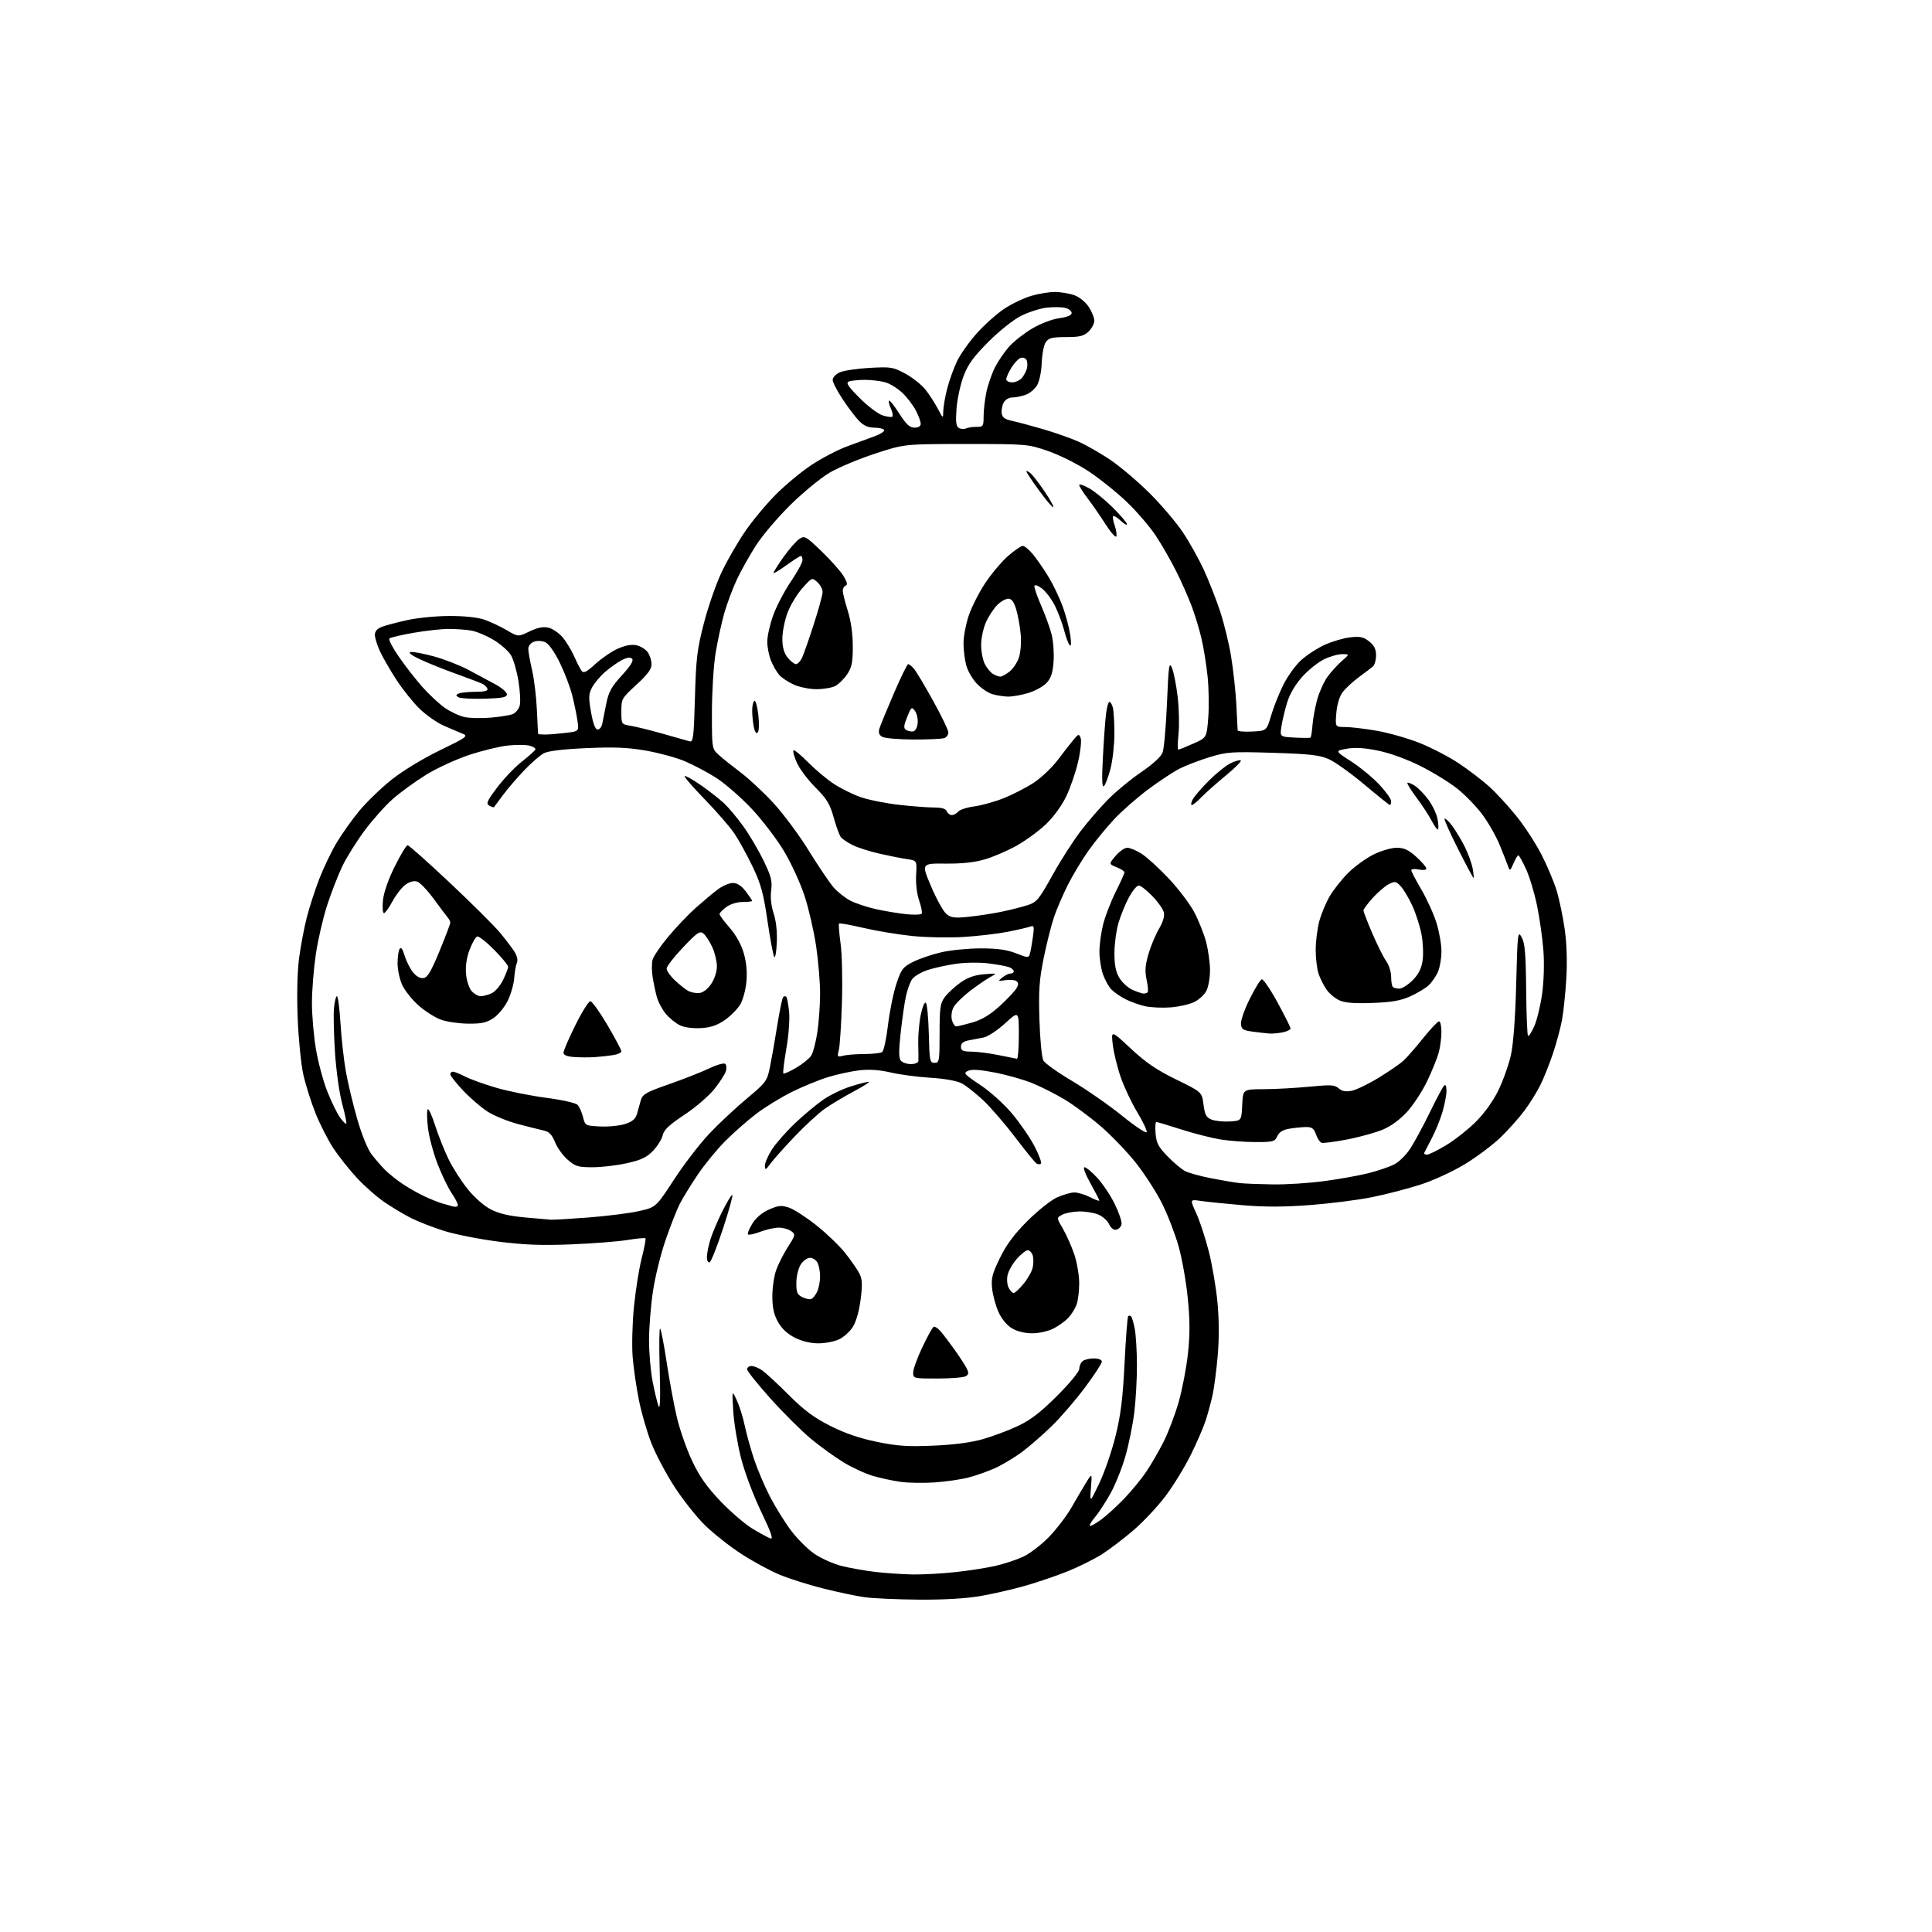 <?xml version="1.0" encoding="UTF-8" standalone="no"?>
<svg 
  version="1.1" 
  xmlns="http://www.w3.org/2000/svg" 
  xmlns:xlink="http://www.w3.org/1999/xlink" 
  xmlns:svg="http://www.w3.org/2000/svg"
  xmlns:rdf="http://www.w3.org/1999/02/22-rdf-syntax-ns#"
  xmlns:cc="http://creativecommons.org/ns#"
  xmlns:dc="http://purl.org/dc/elements/1.1/"
  viewBox="0 0 768 768"
  width="768"
  height="768"
>
<style>svg {background-color: white; }</style>"
<path stroke="none" fill="black" fill-rule="evenodd" d="M365.12,635.88C356.53,635.81 346.80,635.37 343.50,634.89C340.20,634.41 332.90,632.87 327.27,631.46C321.65,630.06 313.87,627.60 310.00,626.00C306.12,624.40 299.20,620.65 294.62,617.66C290.04,614.68 283.56,609.56 280.23,606.30C276.89,603.04 271.42,596.12 268.06,590.94C264.70,585.75 260.56,577.90 258.86,573.50C257.15,569.10 254.95,561.45 253.96,556.50C252.97,551.55 251.86,543.88 251.49,539.45C251.13,535.03 251.35,526.07 252.00,519.54C252.64,513.02 254.03,504.30 255.08,500.17C256.14,496.05 256.81,492.48 256.58,492.24C256.34,492.01 253.08,492.32 249.33,492.93C245.57,493.54 235.53,494.32 227.00,494.66C215.21,495.13 208.27,494.86 198.03,493.55C190.62,492.60 180.94,490.69 176.53,489.30C172.11,487.91 166.25,485.63 163.50,484.24C160.75,482.86 156.00,480.03 152.95,477.96C149.89,475.89 144.93,471.53 141.91,468.27C138.89,465.01 134.70,459.74 132.59,456.57C130.49,453.40 127.28,447.14 125.47,442.65C123.66,438.16 121.45,431.11 120.54,426.99C119.64,422.87 118.64,412.75 118.32,404.50C117.96,395.27 118.19,386.15 118.90,380.78C119.54,375.98 120.91,368.77 121.94,364.75C122.96,360.73 125.19,353.85 126.88,349.47C128.58,345.09 131.65,338.64 133.72,335.15C135.79,331.66 139.87,325.91 142.78,322.38C145.69,318.86 151.50,313.24 155.69,309.91C160.12,306.39 168.15,301.51 174.86,298.26C185.46,293.13 186.21,292.58 183.96,291.68C182.61,291.14 179.25,289.71 176.50,288.51C173.75,287.31 169.37,284.25 166.76,281.71C164.15,279.17 159.97,273.92 157.46,270.05C154.95,266.17 152.03,261.08 150.97,258.75C149.91,256.41 149.03,253.54 149.02,252.37C149.01,250.96 149.93,249.89 151.75,249.19C153.26,248.60 157.88,247.39 162.00,246.48C166.12,245.57 173.78,244.84 179.00,244.86C184.89,244.87 190.11,245.45 192.74,246.39C195.07,247.22 199.01,249.09 201.49,250.54C205.99,253.18 205.99,253.18 210.48,251.01C213.62,249.49 215.87,249.03 217.96,249.49C219.60,249.85 222.15,251.58 223.63,253.32C225.11,255.07 227.20,258.52 228.29,261.00C229.37,263.48 230.71,266.07 231.26,266.76C232.02,267.72 233.31,267.05 236.70,263.92C239.15,261.67 243.16,258.93 245.62,257.84C248.60,256.53 251.09,256.08 253.05,256.51C254.67,256.87 256.67,258.12 257.50,259.30C258.32,260.48 259.00,262.62 259.00,264.06C259.00,265.99 257.41,268.14 253.00,272.18C247.16,277.53 247.00,277.82 247.00,282.79C247.00,287.91 247.00,287.91 250.75,288.52C252.81,288.86 258.55,290.28 263.50,291.68C268.45,293.08 273.23,294.43 274.12,294.69C275.57,295.11 275.80,293.18 276.25,277.33C276.69,261.58 277.12,258.10 279.87,247.50C281.58,240.91 284.78,231.76 286.98,227.19C289.17,222.61 293.34,215.41 296.24,211.18C299.13,206.96 304.65,200.34 308.50,196.48C312.35,192.62 318.80,187.30 322.83,184.66C326.87,182.01 333.17,178.75 336.83,177.40C340.50,176.06 345.42,174.25 347.76,173.39C350.10,172.53 351.76,171.42 351.45,170.91C351.14,170.41 349.35,170.00 347.48,170.00C345.08,170.00 343.30,169.19 341.43,167.25C339.98,165.74 337.03,161.84 334.89,158.59C332.75,155.35 331.00,151.93 331.00,151.01C331.00,150.08 332.24,148.74 333.75,148.04C335.26,147.33 340.61,146.52 345.63,146.24C354.23,145.77 355.05,145.90 359.95,148.57C362.81,150.12 366.40,153.00 367.94,154.95C369.47,156.90 371.67,160.30 372.82,162.50C374.91,166.50 374.91,166.50 374.96,163.46C374.98,161.79 375.69,157.74 376.53,154.46C377.37,151.18 379.16,146.22 380.51,143.44C381.86,140.66 385.44,135.65 388.47,132.30C391.50,128.95 396.35,124.64 399.24,122.72C402.13,120.80 406.94,118.50 409.93,117.61C412.92,116.73 417.19,116.03 419.43,116.06C421.67,116.09 425.06,116.65 426.97,117.31C428.95,117.99 431.41,119.96 432.72,121.90C433.97,123.77 435.00,126.28 435.00,127.47C435.00,128.67 433.96,130.63 432.69,131.83C430.79,133.61 429.17,134.00 423.74,134.00C418.26,134.00 416.87,134.34 415.72,135.99C414.96,137.08 414.23,140.77 414.11,144.18C413.98,147.76 413.19,151.57 412.24,153.17C411.34,154.69 409.27,156.41 407.65,156.97C406.03,157.54 403.66,158.00 402.39,158.00C401.07,158.00 399.59,158.89 398.97,160.05C398.37,161.18 398.02,163.09 398.19,164.30C398.42,165.97 399.47,166.71 402.50,167.35C404.70,167.82 410.28,169.32 414.90,170.68C419.52,172.04 425.73,174.23 428.69,175.54C431.65,176.85 437.30,180.08 441.24,182.71C445.17,185.35 452.24,191.33 456.95,196.01C461.65,200.68 467.66,207.76 470.29,211.73C472.93,215.69 476.68,222.44 478.64,226.72C480.59,231.00 483.46,238.32 485.01,243.00C486.56,247.68 488.54,255.78 489.39,261.00C490.25,266.23 491.18,274.77 491.46,280.00C491.73,285.23 491.97,289.86 491.98,290.30C491.99,290.74 494.59,290.96 497.75,290.80C503.50,290.50 503.50,290.50 505.27,284.50C506.24,281.20 508.42,275.70 510.11,272.28C511.80,268.86 515.00,264.43 517.22,262.42C519.44,260.41 523.64,257.68 526.55,256.35C529.46,255.01 534.02,253.67 536.67,253.36C540.66,252.89 541.98,253.18 544.25,254.97C546.28,256.58 547.00,258.03 547.00,260.53C547.00,262.40 546.44,264.38 545.75,264.95C545.06,265.51 542.52,267.44 540.09,269.24C537.67,271.03 534.78,273.72 533.68,275.21C532.45,276.86 531.49,280.08 531.21,283.46C530.75,289.00 530.75,289.00 534.75,289.00C536.94,289.00 542.64,289.68 547.42,290.51C552.19,291.35 559.90,293.56 564.54,295.43C569.19,297.31 576.10,300.91 579.91,303.44C583.71,305.97 589.10,310.09 591.89,312.59C594.67,315.09 599.56,320.38 602.75,324.35C605.94,328.31 610.40,335.14 612.67,339.53C614.94,343.91 617.69,350.43 618.78,354.00C619.86,357.57 621.32,364.54 622.01,369.48C622.81,375.15 623.03,382.39 622.63,389.10C622.27,394.95 621.51,402.31 620.92,405.45C620.34,408.59 618.72,414.62 617.31,418.83C615.90,423.05 613.62,428.73 612.25,431.46C610.88,434.19 608.07,438.69 606.02,441.46C603.96,444.23 599.74,448.98 596.64,452.00C593.54,455.02 587.10,459.86 582.35,462.75C577.39,465.76 569.77,469.26 564.48,470.96C559.41,472.58 550.81,474.81 545.38,475.90C539.95,477.00 528.93,478.40 520.90,479.02C510.41,479.82 502.82,479.84 493.90,479.08C487.08,478.49 479.59,477.73 477.24,477.38C472.99,476.74 472.99,476.74 475.53,482.29C476.93,485.35 479.18,492.19 480.53,497.51C481.88,502.83 483.43,511.97 483.98,517.84C484.62,524.65 484.64,532.29 484.05,539.00C483.54,544.77 482.63,551.75 482.03,554.50C481.43,557.25 480.21,561.75 479.33,564.50C478.45,567.25 475.76,573.47 473.36,578.32C470.96,583.18 466.46,590.53 463.35,594.66C460.24,598.79 454.55,604.88 450.69,608.20C446.84,611.51 441.19,615.82 438.14,617.77C435.09,619.72 428.95,622.79 424.50,624.58C420.05,626.38 412.38,628.99 407.45,630.40C402.53,631.80 394.50,633.64 389.62,634.47C383.94,635.45 375.11,635.96 365.12,635.88zM362.79,625.87C366.80,625.94 374.45,625.52 379.79,624.94C385.13,624.36 392.29,623.24 395.71,622.46C399.13,621.68 404.08,620.05 406.71,618.83C409.34,617.60 413.98,614.06 417.00,610.95C420.02,607.83 424.07,602.52 426.00,599.14C427.93,595.76 430.54,591.31 431.81,589.25C434.13,585.50 434.13,585.50 433.67,591.50C433.22,597.50 433.22,597.50 436.99,589.61C439.06,585.28 441.97,576.83 443.45,570.84C445.54,562.39 446.34,555.89 447.03,541.84C447.53,531.89 448.17,523.50 448.46,523.20C448.76,522.91 449.28,522.95 449.63,523.29C449.97,523.64 450.63,525.85 451.08,528.21C451.54,530.57 451.93,537.00 451.95,542.50C451.98,548.00 451.50,556.55 450.89,561.50C450.28,566.45 448.68,574.33 447.33,579.00C445.98,583.67 443.32,590.29 441.42,593.69C439.52,597.10 436.79,601.28 435.36,602.99C433.92,604.69 432.96,606.29 433.22,606.55C433.47,606.80 435.44,605.74 437.59,604.17C439.74,602.61 443.90,598.83 446.83,595.78C449.76,592.73 453.74,587.89 455.66,585.03C457.59,582.17 460.68,576.83 462.53,573.17C464.38,569.50 467.07,562.45 468.49,557.50C469.92,552.55 471.59,543.88 472.21,538.24C473.05,530.56 473.04,524.98 472.17,516.13C471.54,509.61 469.88,500.28 468.50,495.39C467.11,490.50 464.17,482.87 461.95,478.43C459.74,473.99 455.05,466.71 451.53,462.26C448.01,457.81 441.61,451.16 437.31,447.49C433.02,443.82 426.57,439.06 422.98,436.93C419.40,434.80 413.71,431.93 410.34,430.56C406.97,429.19 400.34,427.31 395.61,426.38C389.64,425.21 386.35,424.99 384.84,425.66C382.84,426.55 383.22,426.99 389.65,431.27C393.58,433.88 399.11,438.86 402.32,442.69C405.46,446.41 409.47,452.26 411.24,455.67C413.01,459.08 414.16,462.17 413.80,462.54C413.43,462.90 412.65,462.90 412.05,462.53C411.46,462.16 407.66,457.51 403.62,452.18C399.58,446.86 393.82,440.19 390.83,437.37C387.83,434.56 383.96,431.51 382.23,430.62C380.32,429.63 375.38,428.76 369.78,428.42C364.68,428.10 357.59,427.16 354.02,426.32C349.69,425.30 345.61,425.01 341.69,425.46C338.46,425.82 332.83,427.04 329.16,428.17C325.50,429.30 318.97,431.97 314.66,434.12C310.35,436.27 304.05,440.14 300.66,442.72C297.27,445.30 291.77,450.14 288.43,453.46C285.09,456.78 280.10,462.88 277.32,467.00C274.55,471.12 271.36,476.32 270.23,478.54C269.10,480.75 266.58,487.15 264.64,492.75C262.69,498.35 260.40,507.61 259.55,513.34C258.70,519.07 258.00,527.82 258.00,532.79C258.00,537.76 258.64,545.13 259.42,549.16C260.20,553.20 261.27,557.62 261.79,559.00C262.41,560.65 262.57,555.75 262.24,544.50C261.97,535.15 262.05,527.78 262.41,528.12C262.78,528.47 263.96,534.54 265.02,541.62C266.09,548.71 267.92,558.55 269.09,563.50C270.26,568.45 273.00,576.25 275.18,580.83C278.12,587.02 281.03,591.14 286.48,596.83C290.51,601.05 296.22,605.94 299.16,607.70C302.10,609.46 305.28,611.20 306.24,611.55C307.53,612.04 306.57,609.26 302.54,600.85C299.44,594.39 295.99,585.19 294.55,579.50C293.15,574.00 291.77,565.67 291.48,561.00C290.96,552.50 290.96,552.50 292.88,556.61C293.94,558.87 295.35,563.37 296.02,566.61C296.70,569.85 298.37,575.88 299.73,580.00C301.10,584.12 303.97,590.88 306.11,595.00C308.25,599.12 312.00,605.16 314.45,608.41C316.89,611.66 321.05,615.81 323.70,617.64C326.34,619.46 331.22,621.64 334.55,622.49C337.88,623.33 343.96,624.40 348.05,624.88C352.15,625.35 358.78,625.80 362.79,625.87zM371.50,589.29C367.10,589.58 361.02,589.48 358.00,589.06C354.98,588.64 350.02,587.58 347.00,586.69C343.98,585.81 338.70,583.38 335.29,581.29C331.87,579.21 326.08,575.02 322.43,572.00C318.77,568.98 311.55,561.80 306.39,556.06C301.23,550.32 297.00,545.04 297.00,544.31C297.00,543.59 297.79,543.00 298.75,543.01C299.71,543.01 301.63,543.80 303.00,544.76C304.38,545.72 309.12,550.10 313.53,554.51C319.63,560.61 323.58,563.54 330.03,566.80C335.79,569.72 341.69,571.74 348.50,573.14C356.69,574.83 360.77,575.11 371.00,574.67C379.25,574.32 385.99,573.43 390.82,572.05C394.84,570.90 401.14,568.52 404.82,566.77C409.74,564.43 413.81,561.28 420.25,554.84C425.06,550.04 429.00,545.27 429.00,544.25C429.00,543.23 429.54,541.86 430.20,541.20C430.86,540.54 432.88,540.00 434.70,540.00C436.71,540.00 438.00,540.50 438.00,541.27C438.00,541.97 435.00,546.59 431.32,551.52C427.65,556.46 421.69,563.38 418.07,566.90C414.46,570.42 409.10,575.08 406.17,577.25C403.23,579.41 398.51,582.25 395.67,583.55C392.82,584.84 388.02,586.55 385.00,587.33C381.98,588.11 375.90,588.99 371.50,589.29zM372.75,547.98C363.13,548.00 363.00,547.97 363.00,545.60C363.00,544.29 364.63,539.78 366.62,535.59C368.61,531.40 370.62,527.74 371.09,527.45C371.56,527.16 372.82,527.95 373.90,529.21C374.98,530.47 377.47,533.75 379.44,536.50C381.40,539.25 383.55,542.54 384.20,543.82C385.16,545.70 385.11,546.32 383.94,547.06C383.15,547.56 378.11,547.98 372.75,547.98zM325.31,534.00C322.23,534.00 318.78,533.17 315.97,531.75C313.03,530.27 310.74,528.14 309.27,525.50C307.64,522.59 307.03,519.84 307.02,515.38C307.01,512.01 307.69,507.30 308.53,504.92C309.37,502.54 311.48,498.37 313.21,495.67C316.25,490.94 316.30,490.69 314.49,489.37C313.46,488.62 311.26,488.00 309.59,488.00C307.93,488.00 304.63,488.74 302.26,489.64C299.89,490.55 297.69,491.02 297.36,490.70C297.04,490.37 297.80,488.45 299.05,486.43C300.49,484.09 302.92,482.04 305.70,480.81C309.41,479.17 310.62,479.05 313.59,480.03C315.53,480.67 320.44,483.84 324.52,487.08C328.59,490.32 333.77,495.30 336.02,498.15C338.28,501.00 340.78,504.61 341.59,506.17C342.76,508.44 342.87,510.49 342.13,516.47C341.57,520.93 340.35,525.32 339.08,527.36C337.92,529.25 335.45,531.51 333.58,532.39C331.72,533.28 328.00,534.00 325.31,534.00zM410.29,530.00C407.25,529.99 404.29,529.25 402.18,527.97C400.16,526.74 398.09,524.19 396.88,521.47C395.80,519.01 394.67,514.86 394.39,512.25C393.95,508.22 394.41,506.38 397.46,500.11C400.05,494.79 403.12,490.66 408.41,485.36C412.46,481.32 417.73,477.11 420.13,476.02C422.54,474.94 425.64,474.03 427.04,474.02C428.43,474.01 431.25,474.85 433.29,475.89C435.33,476.93 437.00,477.54 437.00,477.24C437.00,476.94 435.40,473.84 433.45,470.35C431.41,466.70 430.41,464.00 431.10,464.00C431.77,464.00 434.06,465.89 436.19,468.21C438.33,470.53 441.46,475.21 443.13,478.62C444.81,482.03 446.02,485.64 445.83,486.65C445.64,487.65 444.70,488.63 443.75,488.81C442.68,489.02 441.59,488.19 440.88,486.64C440.25,485.26 438.34,483.54 436.62,482.82C434.90,482.09 431.48,481.53 429.00,481.57C426.52,481.61 423.48,482.20 422.23,482.87C419.97,484.09 419.97,484.09 422.48,488.37C423.86,490.73 425.89,495.28 427.00,498.49C428.10,501.69 429.00,506.91 429.00,510.09C429.00,513.27 428.52,517.14 427.93,518.68C427.35,520.23 425.88,522.56 424.68,523.85C423.48,525.14 420.83,527.05 418.79,528.10C416.66,529.19 413.04,530.00 410.29,530.00zM322.51,516.36C323.18,516.10 324.24,514.77 324.86,513.40C325.49,512.03 326.00,509.32 326.00,507.39C326.00,505.45 325.53,503.00 324.96,501.93C324.40,500.87 323.06,500.00 321.99,500.00C320.92,500.00 319.27,501.18 318.33,502.62C317.37,504.09 316.59,507.27 316.56,509.82C316.51,513.68 316.88,514.60 318.89,515.62C320.21,516.28 321.84,516.62 322.51,516.36zM402.96,514.00C403.45,514.00 405.22,512.34 406.89,510.32C408.56,508.30 410.20,505.38 410.53,503.84C410.87,502.30 410.86,500.13 410.51,499.02C410.15,497.91 409.27,497.00 408.54,497.00C407.81,497.00 405.85,498.54 404.20,500.43C402.55,502.31 400.89,505.21 400.53,506.87C400.16,508.53 400.36,510.81 400.97,511.94C401.57,513.07 402.47,514.00 402.96,514.00zM282.06,501.81C281.48,502.01 281.00,501.08 281.00,499.74C281.00,498.41 281.60,495.33 282.33,492.91C283.06,490.48 285.17,485.46 287.02,481.75C288.87,478.04 290.70,475.00 291.09,475.00C291.48,475.00 289.85,480.95 287.46,488.23C285.08,495.51 282.65,501.62 282.06,501.81zM219.00,484.86C219.82,484.93 226.54,484.53 233.92,483.97C241.30,483.41 250.35,482.26 254.04,481.42C260.75,479.90 260.75,479.90 267.92,468.92C271.86,462.88 278.11,454.74 281.80,450.82C285.48,446.91 292.18,440.62 296.68,436.86C304.50,430.32 304.91,429.77 306.05,424.27C306.70,421.11 308.01,413.68 308.95,407.76C309.89,401.85 310.96,396.70 311.33,396.34C311.70,395.97 312.25,395.92 312.56,396.23C312.87,396.54 313.37,399.20 313.67,402.14C313.98,405.20 313.51,411.53 312.58,416.89C311.68,422.06 311.15,426.49 311.40,426.73C311.64,426.98 313.93,425.95 316.49,424.46C319.04,422.96 321.73,420.78 322.48,419.62C323.22,418.45 324.31,414.26 324.91,410.31C325.51,406.35 326.00,399.44 326.00,394.94C326.00,390.44 325.29,381.99 324.43,376.16C323.56,370.33 321.55,361.49 319.95,356.51C318.36,351.53 314.68,343.45 311.78,338.55C308.86,333.64 303.00,325.95 298.69,321.38C294.39,316.83 288.04,311.31 284.57,309.12C281.11,306.93 275.53,303.99 272.18,302.58C268.84,301.17 261.92,299.28 256.80,298.39C249.64,297.13 244.21,296.90 233.19,297.39C223.88,297.79 217.94,298.51 216.19,299.43C214.71,300.21 211.21,303.24 208.42,306.17C205.62,309.10 201.82,313.52 199.98,316.00C198.13,318.48 196.51,320.65 196.38,320.84C196.25,321.03 195.41,320.77 194.52,320.27C193.11,319.48 193.53,318.49 197.61,313.07C200.21,309.61 204.62,304.98 207.42,302.78C210.21,300.58 212.64,298.40 212.82,297.93C213.00,297.46 211.94,296.77 210.48,296.40C209.01,296.04 205.13,296.01 201.87,296.36C198.60,296.70 191.67,298.39 186.47,300.11C181.27,301.84 173.52,305.41 169.26,308.06C164.99,310.71 159.06,315.03 156.07,317.67C153.09,320.30 148.04,325.98 144.85,330.28C141.66,334.58 137.70,340.94 136.04,344.41C134.39,347.87 131.70,354.80 130.07,359.79C128.44,364.78 126.40,373.57 125.55,379.31C124.70,385.06 124.00,393.78 124.00,398.70C124.00,403.62 124.72,411.89 125.59,417.07C126.47,422.26 128.50,429.82 130.11,433.87C131.72,437.93 133.98,442.56 135.13,444.18C136.28,445.79 137.41,446.92 137.64,446.69C137.88,446.46 137.16,442.94 136.05,438.88C134.92,434.77 133.65,425.74 133.17,418.50C132.70,411.35 132.52,403.36 132.76,400.75C133.00,398.14 133.54,396.00 133.95,396.00C134.36,396.00 134.99,400.84 135.35,406.75C135.71,412.66 136.66,421.23 137.46,425.79C138.26,430.35 140.29,438.86 141.97,444.70C143.71,450.80 146.12,456.78 147.62,458.74C149.05,460.62 151.41,463.38 152.87,464.86C154.32,466.35 157.53,468.93 160.00,470.60C162.48,472.27 166.53,474.56 169.00,475.69C171.47,476.82 174.51,478.02 175.75,478.37C176.99,478.72 178.90,479.26 180.00,479.57C181.15,479.89 182.00,479.66 182.00,479.01C182.00,478.40 180.87,476.23 179.48,474.20C178.10,472.16 175.60,466.97 173.93,462.65C172.26,458.33 170.55,451.93 170.13,448.42C169.71,444.91 169.64,441.58 169.99,441.02C170.33,440.47 171.65,443.27 172.93,447.26C174.21,451.24 176.61,457.31 178.28,460.74C179.95,464.18 183.38,469.55 185.91,472.68C188.60,476.03 192.41,479.37 195.13,480.77C198.37,482.43 202.45,483.39 208.63,483.94C213.51,484.37 218.18,484.78 219.00,484.86zM506.00,470.82C511.23,470.90 520.33,470.32 526.23,469.53C532.12,468.75 540.00,467.35 543.73,466.42C547.45,465.50 552.13,463.92 554.11,462.92C556.22,461.86 559.01,459.09 560.78,456.30C562.46,453.66 565.92,447.23 568.47,442.00C571.02,436.77 573.53,432.07 574.05,431.55C574.65,430.95 575.00,431.71 575.00,433.62C575.00,435.28 574.27,439.08 573.39,442.07C572.50,445.06 570.59,449.75 569.14,452.50C567.70,455.25 566.36,457.84 566.17,458.25C565.99,458.66 566.46,459.00 567.24,459.00C568.01,459.00 571.43,457.31 574.84,455.25C578.25,453.19 583.53,449.03 586.58,446.01C589.99,442.64 593.46,437.82 595.58,433.51C597.47,429.65 599.73,423.35 600.59,419.50C601.59,415.00 602.35,404.86 602.71,391.09C603.24,370.68 603.35,369.81 604.89,372.59C606.18,374.92 606.53,379.02 606.67,393.33C606.76,403.14 607.09,411.43 607.41,411.74C607.72,412.05 608.85,410.33 609.91,407.90C610.98,405.48 612.38,399.68 613.02,395.00C613.71,389.99 613.92,382.92 613.52,377.77C613.15,372.97 612.02,364.99 611.01,360.04C609.99,355.09 608.03,348.55 606.64,345.52C605.25,342.48 603.86,340.00 603.56,340.00C603.25,340.00 602.38,341.46 601.62,343.25C600.39,346.15 600.17,346.29 599.54,344.50C599.15,343.40 597.68,339.64 596.26,336.15C594.85,332.66 591.75,327.16 589.37,323.94C587.00,320.71 582.46,316.01 579.28,313.49C576.10,310.97 569.45,306.89 564.50,304.43C559.10,301.73 552.39,299.31 547.71,298.37C542.23,297.26 538.55,297.05 535.29,297.65C530.65,298.50 530.65,298.50 537.13,302.69C540.70,304.99 545.72,309.14 548.31,311.90C550.89,314.66 553.00,317.61 553.00,318.46C553.00,319.31 552.78,320.00 552.51,320.00C552.24,320.00 547.67,316.34 542.35,311.87C537.04,307.41 530.68,302.86 528.23,301.78C524.54,300.15 520.70,299.71 506.04,299.26C489.64,298.75 487.76,298.88 480.93,300.95C476.87,302.19 471.49,304.24 468.98,305.51C466.46,306.79 460.83,310.50 456.45,313.76C452.08,317.03 446.00,322.35 442.95,325.60C439.90,328.84 435.28,334.49 432.68,338.15C430.09,341.81 426.39,347.96 424.46,351.81C422.54,355.65 420.09,361.33 419.03,364.42C417.97,367.50 416.12,374.80 414.93,380.63C413.12,389.47 412.83,393.58 413.19,405.37C413.43,413.14 414.13,420.42 414.74,421.55C415.35,422.68 420.50,426.35 426.18,429.71C431.85,433.07 440.76,439.27 445.98,443.48C451.19,447.70 455.62,450.65 455.82,450.04C456.02,449.43 454.35,445.89 452.11,442.18C449.86,438.46 446.90,432.21 445.53,428.28C444.16,424.35 442.73,418.51 442.35,415.32C441.67,409.50 441.67,409.50 449.51,416.82C455.50,422.41 459.74,425.30 467.55,429.12C477.76,434.10 477.76,434.10 478.42,439.09C478.97,443.28 479.51,444.24 481.73,445.09C483.19,445.64 486.43,445.96 488.94,445.80C493.50,445.50 493.50,445.50 493.80,439.25C494.10,433.00 494.10,433.00 502.30,432.97C506.81,432.96 514.97,432.51 520.43,431.98C529.05,431.14 530.60,431.23 532.14,432.63C533.40,433.77 534.90,434.05 537.27,433.61C539.12,433.26 543.97,430.92 548.06,428.41C552.15,425.90 556.57,422.86 557.87,421.67C559.18,420.48 562.69,416.46 565.67,412.75C568.65,409.04 571.52,406.00 572.04,406.00C572.57,406.00 573.00,407.91 572.99,410.25C572.99,412.59 572.50,416.30 571.89,418.50C571.29,420.70 569.25,425.73 567.36,429.68C565.47,433.64 561.93,439.09 559.49,441.80C556.75,444.85 553.09,447.58 549.88,448.96C547.03,450.18 540.60,451.98 535.60,452.94C530.59,453.91 525.97,454.51 525.32,454.27C524.67,454.03 523.68,452.53 523.12,450.92C522.32,448.63 521.50,448.00 519.30,448.01C517.76,448.02 514.77,448.31 512.66,448.66C509.96,449.10 508.51,449.99 507.75,451.65C506.76,453.82 506.09,454.00 499.09,453.99C494.92,453.99 488.64,453.52 485.14,452.95C481.64,452.38 474.62,450.59 469.53,448.96C464.45,447.33 460.00,446.00 459.64,446.00C459.28,446.00 459.15,448.06 459.36,450.58C459.68,454.39 460.49,455.93 464.12,459.66C466.53,462.14 469.66,464.77 471.07,465.51C472.49,466.26 477.21,467.56 481.57,468.41C485.93,469.26 491.07,470.12 493.00,470.32C494.93,470.52 500.77,470.74 506.00,470.82zM306.31,462.50C304.38,465.14 304.10,465.25 304.06,463.45C304.03,462.32 305.28,459.39 306.85,456.95C308.42,454.50 312.59,449.77 316.10,446.44C319.62,443.11 324.71,438.88 327.40,437.04C330.10,435.20 334.97,432.86 338.24,431.85C341.51,430.83 344.70,430.01 345.34,430.03C345.98,430.04 343.35,431.73 339.50,433.79C335.65,435.84 330.48,438.93 328.00,440.66C325.52,442.38 320.12,447.33 316.00,451.65C311.88,455.97 307.51,460.86 306.31,462.50zM235.59,464.00C229.77,464.00 228.70,463.68 225.64,460.99C223.75,459.33 221.49,456.19 220.62,454.01C219.45,451.09 218.31,449.89 216.27,449.43C214.75,449.10 210.12,447.93 206.00,446.85C201.88,445.76 196.42,443.54 193.87,441.91C191.32,440.28 186.93,436.51 184.12,433.53C181.30,430.56 179.00,427.64 179.00,427.06C179.00,426.48 179.47,426.00 180.04,426.00C180.61,426.00 182.83,426.89 184.97,427.98C187.11,429.07 192.71,431.08 197.42,432.45C202.13,433.81 211.00,435.59 217.13,436.39C223.26,437.19 228.85,438.44 229.56,439.17C230.27,439.90 231.25,442.07 231.74,444.00C232.61,447.46 232.68,447.50 238.60,447.79C241.89,447.95 246.35,447.50 248.52,446.79C251.43,445.84 252.66,444.78 253.23,442.75C253.65,441.24 254.34,438.79 254.75,437.32C255.40,434.99 256.85,434.17 266.00,430.97C271.77,428.95 278.97,426.12 281.98,424.68C285.08,423.20 287.84,422.44 288.33,422.93C288.81,423.41 288.90,424.74 288.53,425.89C288.17,427.04 286.12,430.20 283.97,432.91C281.83,435.62 276.48,440.22 272.07,443.14C266.05,447.12 263.91,449.13 263.45,451.23C263.11,452.77 261.41,455.54 259.67,457.38C257.16,460.04 255.01,461.07 249.30,462.37C245.34,463.27 239.17,464.00 235.59,464.00zM362.12,423.00C363.71,423.00 365.04,422.44 365.08,421.75C365.13,421.06 365.10,417.91 365.01,414.75C364.93,411.59 365.38,406.48 366.02,403.39C366.68,400.20 367.56,398.16 368.06,398.66C368.54,399.14 369.06,404.70 369.22,411.02C369.48,421.74 369.63,422.50 371.50,422.50C373.38,422.50 373.50,421.83 373.50,410.83C373.50,400.55 373.75,398.82 375.59,396.33C376.75,394.77 379.53,392.20 381.77,390.61C384.67,388.56 387.41,387.59 391.18,387.28C396.50,386.84 396.50,386.84 393.50,388.49C391.86,389.40 388.22,391.90 385.43,394.05C382.64,396.21 379.77,399.07 379.05,400.41C378.31,401.79 378.02,403.96 378.39,405.42C378.75,406.84 379.52,408.00 380.12,408.00C380.71,408.00 383.62,407.29 386.59,406.43C390.40,405.32 393.63,403.37 397.53,399.80C400.58,397.01 403.55,393.84 404.14,392.74C404.94,391.25 404.88,390.54 403.90,389.94C403.18,389.49 401.22,389.36 399.55,389.64C396.64,390.12 396.59,390.07 398.44,388.57C399.51,387.71 400.97,387.00 401.69,387.00C402.41,387.00 403.00,386.60 403.00,386.11C403.00,385.62 402.21,384.90 401.25,384.51C400.29,384.12 396.65,383.44 393.17,382.99C389.61,382.53 383.91,382.58 380.17,383.10C376.50,383.62 371.35,384.74 368.71,385.61C366.08,386.48 363.29,388.16 362.52,389.34C361.74,390.53 360.67,393.52 360.12,396.00C359.58,398.48 358.65,404.94 358.05,410.38C357.24,417.71 357.26,420.60 358.10,421.63C358.73,422.38 360.54,423.00 362.12,423.00zM236.50,420.22C234.30,420.37 230.59,420.36 228.25,420.19C225.38,419.98 224.00,419.42 224.00,418.46C224.00,417.67 226.13,412.75 228.73,407.51C231.32,402.28 234.00,398.00 234.67,398.00C235.34,398.00 238.38,402.25 241.44,407.44C244.50,412.64 247.00,417.34 247.00,417.90C247.00,418.45 245.54,419.14 243.75,419.42C241.96,419.70 238.70,420.06 236.50,420.22zM404.25,420.88C404.66,420.95 405.00,416.68 405.00,411.40C405.00,401.80 405.00,401.80 399.51,406.82C396.49,409.58 392.66,412.10 391.01,412.42C389.35,412.74 386.65,413.26 385.00,413.58C382.91,413.98 382.00,414.74 382.00,416.08C382.00,417.66 382.74,418.01 386.25,418.05C388.59,418.07 393.43,418.69 397.00,419.43C400.57,420.16 403.84,420.82 404.25,420.88zM335.10,419.67C336.42,419.32 340.20,419.01 343.50,419.00C346.80,418.98 350.02,418.64 350.65,418.23C351.29,417.83 352.34,413.00 352.99,407.50C353.64,402.00 355.15,394.60 356.34,391.06C358.30,385.20 358.91,384.40 363.00,382.35C365.48,381.10 370.51,379.39 374.20,378.54C377.88,377.69 384.95,377.00 389.91,377.00C396.51,377.00 400.26,377.53 403.91,378.96C408.55,380.79 408.92,380.81 409.39,379.21C409.66,378.27 410.20,375.29 410.58,372.59C411.18,368.35 411.06,367.76 409.69,368.29C408.82,368.62 404.82,369.56 400.80,370.36C396.79,371.16 388.77,372.11 383.00,372.46C377.23,372.81 368.00,372.63 362.50,372.06C357.00,371.49 348.33,370.05 343.24,368.86C338.15,367.66 333.78,366.88 333.54,367.12C333.30,367.37 333.57,370.92 334.14,375.03C334.72,379.14 334.96,389.70 334.68,398.50C334.41,407.30 333.85,415.81 333.45,417.40C332.76,420.11 332.87,420.27 335.10,419.67zM504.62,410.85C503.46,410.77 500.48,410.43 498.00,410.10C494.10,409.58 493.47,409.16 493.30,407.00C493.19,405.62 494.76,401.15 496.80,397.06C498.83,392.96 500.98,389.47 501.56,389.29C502.14,389.11 504.96,393.22 507.81,398.44C510.66,403.65 513.00,408.33 513.00,408.83C513.00,409.34 511.59,410.03 509.88,410.38C508.16,410.72 505.79,410.93 504.62,410.85zM278.79,408.68C275.67,408.89 272.25,408.46 270.45,407.65C268.77,406.89 266.20,404.83 264.73,403.09C263.26,401.34 261.61,398.24 261.07,396.20C260.52,394.17 259.78,390.61 259.42,388.30C259.06,385.99 259.04,382.96 259.39,381.57C259.74,380.19 262.61,375.97 265.76,372.21C268.92,368.45 273.79,363.34 276.58,360.87C279.37,358.39 283.24,355.15 285.17,353.68C287.11,352.21 289.86,351.00 291.29,351.00C293.07,351.00 294.71,352.06 296.45,354.34C297.85,356.18 299.00,357.88 299.00,358.12C299.00,358.35 297.31,358.55 295.24,358.55C293.07,358.55 290.33,359.38 288.77,360.52C287.28,361.61 286.05,362.88 286.03,363.35C286.01,363.81 287.81,366.25 290.02,368.76C292.54,371.63 294.63,375.38 295.64,378.84C296.70,382.47 297.06,386.35 296.72,390.17C296.43,393.37 295.34,397.45 294.30,399.23C293.26,401.01 290.53,403.79 288.24,405.40C285.21,407.53 282.63,408.43 278.79,408.68zM186.10,406.92C182.47,406.88 177.62,406.18 175.32,405.36C173.03,404.55 169.03,402.01 166.43,399.73C163.84,397.45 160.89,393.76 159.88,391.54C158.87,389.32 158.04,385.48 158.04,383.00C158.03,380.52 158.40,377.92 158.85,377.21C159.40,376.34 160.04,377.18 160.83,379.83C161.47,381.97 162.95,384.94 164.11,386.42C165.46,388.12 167.00,389.00 168.33,388.80C169.96,388.57 171.37,386.19 174.71,378.07C177.07,372.33 179.00,367.25 179.00,366.77C179.00,366.30 178.54,365.37 177.97,364.71C177.40,364.04 174.90,360.71 172.40,357.30C169.91,353.89 166.95,350.80 165.82,350.44C164.51,350.03 162.80,350.49 161.13,351.72C159.68,352.77 157.38,355.75 156.00,358.32C154.62,360.89 153.11,363.00 152.62,363.00C152.14,363.00 151.96,360.73 152.23,357.96C152.53,354.82 154.30,349.72 156.91,344.46C159.21,339.81 161.52,336.00 162.03,336.00C162.55,336.00 170.12,342.73 178.86,350.96C187.60,359.19 196.53,368.07 198.72,370.71C200.90,373.34 203.48,376.73 204.46,378.24C205.55,379.94 205.94,381.65 205.47,382.74C205.06,383.71 204.58,386.48 204.40,388.89C204.22,391.30 203.05,395.35 201.79,397.89C200.53,400.42 197.97,403.51 196.10,404.75C193.39,406.54 191.36,406.98 186.10,406.92zM465.34,400.45C462.13,400.70 457.63,400.50 455.34,400.02C453.06,399.53 449.46,398.25 447.34,397.17C445.23,396.10 442.67,394.29 441.65,393.17C440.64,392.05 439.20,389.42 438.45,387.32C437.70,385.22 437.07,381.23 437.04,378.46C437.02,375.69 437.68,370.74 438.51,367.46C439.34,364.18 441.59,358.35 443.51,354.50C445.44,350.65 447.01,347.16 447.00,346.75C447.00,346.34 445.59,345.43 443.87,344.73C440.75,343.45 440.75,343.45 443.46,340.23C444.96,338.45 447.05,337.00 448.11,337.00C449.17,337.00 451.72,338.06 453.77,339.36C455.82,340.66 460.65,345.05 464.50,349.12C468.35,353.19 472.95,359.25 474.72,362.59C476.49,365.93 478.63,371.31 479.47,374.54C480.31,377.77 481.00,382.82 481.00,385.76C481.00,388.70 480.34,392.37 479.54,393.91C478.74,395.46 476.53,397.47 474.63,398.37C472.73,399.27 468.54,400.21 465.34,400.45zM545.50,398.69C538.35,398.95 534.62,398.65 532.40,397.64C530.69,396.86 528.40,394.93 527.30,393.36C526.20,391.79 524.79,388.97 524.15,387.10C523.52,385.23 523.01,380.96 523.01,377.60C523.02,374.25 523.65,369.13 524.43,366.24C525.20,363.34 527.07,358.86 528.58,356.27C530.10,353.68 533.40,349.51 535.92,346.99C538.44,344.48 542.95,341.20 545.95,339.71C548.99,338.19 553.07,337.00 555.19,337.00C558.16,337.00 559.88,337.80 563.00,340.62C565.20,342.61 567.00,344.69 567.00,345.24C567.00,345.83 565.75,346.00 564.00,345.65C562.35,345.32 561.00,345.44 561.00,345.91C561.00,346.39 562.81,349.87 565.02,353.64C567.24,357.41 569.94,363.36 571.02,366.86C572.11,370.35 573.00,375.43 573.00,378.14C573.00,380.85 572.38,384.51 571.63,386.28C570.87,388.05 569.18,390.49 567.87,391.70C566.55,392.91 563.23,394.90 560.49,396.12C556.70,397.80 553.09,398.42 545.50,398.69zM191.11,396.00C192.10,396.00 194.05,395.48 195.44,394.85C196.83,394.21 198.88,391.82 199.99,389.53C201.09,387.24 202.00,384.89 202.00,384.29C202.00,383.70 199.49,380.67 196.42,377.55C193.35,374.44 190.32,372.06 189.67,372.28C189.03,372.49 187.67,374.88 186.66,377.58C185.45,380.82 184.97,384.12 185.26,387.26C185.51,389.89 186.51,392.91 187.51,394.01C188.50,395.10 190.12,396.00 191.11,396.00zM277.97,394.74C279.49,394.59 281.31,393.20 282.72,391.10C284.06,389.10 284.99,386.22 284.98,384.10C284.97,382.12 284.14,378.70 283.14,376.50C282.14,374.30 280.57,371.89 279.67,371.13C278.21,369.93 277.25,370.57 271.51,376.61C267.93,380.37 265.00,384.15 265.00,385.02C265.00,385.90 266.46,387.99 268.25,389.67C270.04,391.36 272.40,393.24 273.50,393.86C274.60,394.48 276.61,394.88 277.97,394.74zM454.58,394.96C455.18,394.98 455.91,394.76 456.20,394.46C456.50,394.17 456.32,391.93 455.79,389.48C455.07,386.07 455.23,383.71 456.52,379.28C457.44,376.12 459.32,371.60 460.70,369.25C462.35,366.44 463.01,364.16 462.62,362.62C462.30,361.33 460.22,358.41 458.02,356.14C455.81,353.86 453.40,352.00 452.66,352.00C451.92,352.00 450.16,354.14 448.75,356.75C447.34,359.36 445.47,363.94 444.60,366.93C443.72,369.92 443.00,375.32 443.00,378.93C443.01,383.75 443.54,386.38 445.02,388.81C446.13,390.63 448.49,392.75 450.27,393.52C452.05,394.29 453.99,394.94 454.58,394.96zM556.27,393.00C557.33,393.00 559.69,391.51 561.51,389.69C563.87,387.33 565.01,385.08 565.50,381.88C565.87,379.40 565.69,374.75 565.09,371.54C564.50,368.34 562.86,363.19 561.45,360.11C560.04,357.03 557.95,353.51 556.81,352.30C554.92,350.28 554.50,350.21 552.04,351.48C550.56,352.24 547.70,354.70 545.67,356.94C543.65,359.18 542.00,361.41 542.00,361.91C542.00,362.41 543.58,366.51 545.51,371.02C547.44,375.52 549.91,380.47 551.01,382.01C552.10,383.55 553.00,386.35 553.00,388.24C553.00,390.12 553.30,391.97 553.67,392.33C554.03,392.70 555.20,393.00 556.27,393.00zM308.80,374.65C308.63,378.42 308.17,380.99 307.76,380.36C307.35,379.73 306.14,373.26 305.07,365.98C303.45,354.92 302.47,351.37 299.11,344.36C296.89,339.75 293.64,333.85 291.87,331.24C290.10,328.63 284.82,322.57 280.15,317.76C275.48,312.95 271.88,308.79 272.16,308.51C272.44,308.23 275.33,309.85 278.58,312.10C281.84,314.36 286.01,317.62 287.85,319.35C289.69,321.08 293.15,325.22 295.54,328.54C297.92,331.87 301.51,337.94 303.50,342.04C306.56,348.34 307.03,350.19 306.55,353.96C306.19,356.78 306.55,360.15 307.54,363.11C308.51,366.05 308.98,370.36 308.80,374.65zM384.93,364.45C388.55,364.09 394.43,363.19 398.00,362.46C401.57,361.72 406.30,360.53 408.50,359.81C412.15,358.61 413.00,357.58 418.32,348.00C421.52,342.22 426.59,334.28 429.60,330.35C432.60,326.42 437.63,320.63 440.78,317.49C443.92,314.35 449.78,309.55 453.80,306.83C458.16,303.87 461.52,300.79 462.14,299.19C462.71,297.71 463.50,288.85 463.89,279.50C464.52,264.47 464.75,262.85 465.87,265.50C466.57,267.15 467.59,272.32 468.14,277.00C468.68,281.68 468.84,288.31 468.48,291.75C468.13,295.19 468.09,298.00 468.39,298.00C468.69,298.00 471.36,296.93 474.31,295.62C479.68,293.25 479.68,293.25 480.30,285.29C480.64,280.92 480.52,273.55 480.04,268.92C479.56,264.29 478.48,257.53 477.63,253.91C476.79,250.28 475.02,244.43 473.69,240.91C472.36,237.38 469.59,231.12 467.52,227.00C465.46,222.88 461.81,216.53 459.41,212.90C457.01,209.27 451.74,203.16 447.71,199.33C443.67,195.49 436.84,190.04 432.53,187.21C428.21,184.38 421.04,180.81 416.59,179.28C408.61,176.54 408.18,176.50 384.00,176.50C359.50,176.50 359.50,176.50 347.87,180.32C341.47,182.42 333.39,185.79 329.92,187.82C326.44,189.84 319.47,195.55 314.41,200.50C309.36,205.45 303.12,212.77 300.55,216.77C297.98,220.77 294.54,226.90 292.90,230.39C291.27,233.88 289.04,239.84 287.95,243.62C286.86,247.40 285.30,254.55 284.48,259.50C283.66,264.50 283.01,274.97 283.00,283.06C283.00,297.63 283.00,297.63 285.75,300.12C287.26,301.49 291.13,304.58 294.34,307.00C297.56,309.41 303.41,314.86 307.34,319.10C311.28,323.34 317.65,331.91 321.50,338.15C325.35,344.38 329.81,350.97 331.41,352.80C333.00,354.62 336.03,357.00 338.13,358.07C340.24,359.14 344.78,360.64 348.23,361.41C351.68,362.17 357.06,363.07 360.19,363.40C363.32,363.73 366.11,363.63 366.39,363.18C366.66,362.73 366.21,360.38 365.37,357.95C364.47,355.34 363.98,351.18 364.17,347.81C364.50,342.09 364.50,342.09 360.50,341.50C358.30,341.18 353.35,340.19 349.50,339.32C345.65,338.44 340.89,336.91 338.93,335.93C336.97,334.95 334.88,333.55 334.29,332.82C333.70,332.10 332.40,328.57 331.41,325.00C329.91,319.59 328.70,317.59 324.15,313.03C321.15,310.02 317.83,305.60 316.76,303.20C315.70,300.80 315.09,298.58 315.40,298.27C315.71,297.95 318.29,300.05 321.12,302.93C323.95,305.80 328.57,309.68 331.38,311.55C334.20,313.41 339.09,315.83 342.25,316.92C345.41,318.00 352.25,319.36 357.46,319.94C362.66,320.53 368.92,321.00 371.35,321.00C374.37,321.00 375.97,321.48 376.36,322.50C376.68,323.32 377.57,324.00 378.35,324.00C379.12,324.00 380.27,323.38 380.90,322.63C381.52,321.87 384.39,320.94 387.27,320.56C390.14,320.18 395.42,318.71 399.00,317.29C402.57,315.87 407.94,313.11 410.92,311.15C413.89,309.19 418.17,305.15 420.42,302.17C422.66,299.20 425.48,295.58 426.68,294.13C428.69,291.70 428.91,291.64 429.58,293.37C429.98,294.40 429.52,298.68 428.55,302.87C427.58,307.07 425.43,313.30 423.77,316.72C421.98,320.41 418.66,324.92 415.63,327.79C412.81,330.45 407.57,334.25 404.00,336.24C400.43,338.22 394.80,340.64 391.50,341.61C387.44,342.81 382.39,343.36 375.87,343.30C366.24,343.21 366.24,343.21 370.13,352.36C372.26,357.39 374.99,362.31 376.19,363.31C378.02,364.83 379.43,365.01 384.93,364.45zM585.75,349.00C585.57,349.00 582.79,343.81 579.59,337.46C576.38,331.11 573.97,325.69 574.24,325.43C574.50,325.16 575.85,326.42 577.22,328.22C578.59,330.03 580.84,333.75 582.22,336.50C583.60,339.25 585.03,343.19 585.41,345.25C585.78,347.31 585.94,349.00 585.75,349.00zM571.63,329.70C571.36,329.97 570.25,328.46 569.15,326.35C568.06,324.23 565.33,320.06 563.09,317.08C560.85,314.09 559.22,311.45 559.47,311.19C559.73,310.94 561.09,311.48 562.49,312.40C563.89,313.32 566.33,315.85 567.91,318.03C569.49,320.21 571.08,323.61 571.45,325.60C571.82,327.58 571.91,329.43 571.63,329.70zM473.78,320.00C473.31,320.00 473.46,319.00 474.12,317.78C474.77,316.57 477.62,313.25 480.46,310.41C483.30,307.57 487.09,304.49 488.88,303.56C490.67,302.64 492.61,302.04 493.19,302.23C493.76,302.42 491.15,305.11 487.37,308.21C483.59,311.31 479.18,315.23 477.56,316.92C475.95,318.61 474.24,320.00 473.78,320.00zM438.83,312.50C438.07,313.21 437.95,309.86 438.42,301.00C438.78,294.12 439.34,286.36 439.67,283.75C439.99,281.14 440.60,279.00 441.01,279.00C441.43,279.00 442.04,280.01 442.37,281.25C442.70,282.49 442.98,287.12 442.99,291.54C442.99,295.96 442.30,302.26 441.45,305.54C440.60,308.82 439.42,311.95 438.83,312.50zM363.17,293.97C357.30,293.95 351.69,293.47 350.71,292.90C349.45,292.17 349.11,291.20 349.56,289.68C349.92,288.48 352.49,282.21 355.27,275.75C358.05,269.29 360.63,264.00 361.01,264.00C361.38,264.00 362.39,264.79 363.24,265.75C364.10,266.71 367.54,272.45 370.89,278.50C374.24,284.55 376.99,290.24 376.99,291.14C377.00,292.05 376.29,293.06 375.42,293.39C374.55,293.73 369.04,293.99 363.17,293.97zM520.94,293.23C521.18,293.08 521.54,290.83 521.74,288.23C521.93,285.63 522.79,281.02 523.63,278.00C524.48,274.98 526.32,270.93 527.72,269.00C529.13,267.07 531.67,264.27 533.39,262.78C536.50,260.05 536.50,260.05 533.57,260.03C531.95,260.01 528.70,260.94 526.34,262.08C523.98,263.22 520.08,266.34 517.68,269.01C514.95,272.05 512.70,275.85 511.68,279.18C510.78,282.11 509.75,286.39 509.40,288.70C508.76,292.89 508.76,292.89 514.63,293.20C517.86,293.36 520.70,293.38 520.94,293.23zM216.75,291.99C218.26,291.99 221.90,291.69 224.84,291.34C230.18,290.70 230.18,290.70 229.52,286.29C229.16,283.87 228.21,279.32 227.41,276.19C226.62,273.06 224.42,267.32 222.52,263.43C220.45,259.20 218.15,255.93 216.78,255.31C215.44,254.70 213.57,254.61 212.25,255.10C210.96,255.58 210.00,256.78 210.00,257.91C210.00,258.99 210.68,262.79 211.50,266.35C212.33,269.91 213.19,277.03 213.42,282.16C213.65,287.30 213.88,291.61 213.92,291.75C213.96,291.89 215.24,292.00 216.75,291.99zM301.20,291.20C300.63,291.77 300.03,290.90 299.64,288.94C299.29,287.18 299.00,284.26 299.00,282.43C299.00,280.61 299.39,278.88 299.87,278.58C300.35,278.28 301.06,280.79 301.44,284.15C301.83,287.61 301.73,290.67 301.20,291.20zM363.00,290.74C363.86,290.59 364.63,289.20 364.79,287.49C364.96,285.85 364.47,283.65 363.71,282.61C362.42,280.85 362.21,281.01 360.61,285.02C359.22,288.49 359.14,289.48 360.20,290.16C360.91,290.62 362.18,290.88 363.00,290.74zM237.57,290.00C238.34,290.00 239.16,288.99 239.40,287.75C239.63,286.51 240.35,282.91 240.99,279.75C241.93,275.04 243.06,273.00 247.22,268.45C250.71,264.63 251.97,262.57 251.26,261.86C250.55,261.15 249.26,261.33 247.13,262.43C245.42,263.32 242.42,265.45 240.46,267.17C238.50,268.89 236.19,271.67 235.32,273.34C233.97,275.96 233.92,277.33 234.97,283.19C235.78,287.75 236.64,290.00 237.57,290.00zM195.00,285.28C198.57,284.98 202.50,284.36 203.72,283.90C204.94,283.45 206.24,281.89 206.60,280.44C206.97,279.00 206.73,274.60 206.08,270.67C205.43,266.73 204.12,262.16 203.15,260.51C202.19,258.85 199.07,256.10 196.22,254.38C193.37,252.67 189.34,250.99 187.27,250.64C185.20,250.30 181.20,250.02 178.38,250.01C175.57,250.00 169.27,250.70 164.38,251.55C159.50,252.40 155.18,253.42 154.78,253.82C154.38,254.22 156.04,257.43 158.47,260.95C160.89,264.48 165.09,269.88 167.78,272.94C170.48,276.00 174.58,279.82 176.88,281.42C179.19,283.02 182.75,284.66 184.79,285.07C186.83,285.49 191.43,285.58 195.00,285.28zM192.50,277.75C187.55,277.89 182.90,277.62 182.17,277.14C181.10,276.45 181.17,276.15 182.50,275.64C183.41,275.29 186.41,275.00 189.17,275.00C192.56,275.00 194.04,274.62 193.77,273.82C193.56,273.17 192.73,272.31 191.94,271.91C191.15,271.50 186.45,269.71 181.50,267.93C176.55,266.15 170.03,263.53 167.00,262.11C163.57,260.50 162.15,259.40 163.22,259.20C164.17,259.01 168.36,259.80 172.52,260.94C176.69,262.09 182.82,264.48 186.16,266.26C189.49,268.04 194.30,270.62 196.86,272.00C199.41,273.38 201.50,275.18 201.50,276.00C201.50,277.20 199.72,277.55 192.50,277.75zM400.57,276.91C398.88,276.86 396.14,276.42 394.47,275.94C392.81,275.46 390.04,273.58 388.32,271.78C386.59,269.98 384.69,266.70 384.10,264.50C383.50,262.30 383.01,258.35 383.01,255.72C383.00,253.09 383.94,248.14 385.09,244.72C386.24,241.30 389.19,235.48 391.64,231.79C394.09,228.10 398.16,223.26 400.69,221.04C403.22,218.82 405.86,217.00 406.57,217.00C407.28,217.00 409.12,218.54 410.68,220.43C412.23,222.32 415.02,226.37 416.88,229.44C418.73,232.51 421.26,237.83 422.50,241.26C423.73,244.69 425.06,249.75 425.45,252.50C425.90,255.61 425.81,257.12 425.23,256.50C424.72,255.95 423.71,253.25 422.99,250.50C422.27,247.75 420.64,243.41 419.37,240.85C418.11,238.29 415.82,235.22 414.31,234.03C412.79,232.83 411.40,232.31 411.21,232.87C411.03,233.42 412.22,236.94 413.86,240.69C415.50,244.44 417.39,249.64 418.04,252.25C418.70,254.87 419.05,259.70 418.81,262.99C418.48,267.53 417.80,269.58 416.00,271.50C414.69,272.90 411.37,274.70 408.63,275.52C405.88,276.33 402.26,276.96 400.57,276.91zM324.50,273.96C321.75,273.96 317.70,273.13 315.50,272.12C313.30,271.11 310.73,269.41 309.79,268.35C308.85,267.29 307.38,264.77 306.54,262.75C305.69,260.72 305.00,257.27 305.00,255.08C305.00,252.88 306.07,248.15 307.37,244.56C308.67,240.97 311.82,234.95 314.37,231.19C316.92,227.43 319.00,223.60 319.00,222.68C319.00,221.75 318.72,221.00 318.37,221.00C318.02,221.00 315.50,222.61 312.77,224.57C310.04,226.53 307.66,227.99 307.49,227.82C307.31,227.64 309.04,224.85 311.33,221.60C313.63,218.36 316.50,215.05 317.73,214.25C319.84,212.86 320.29,213.11 326.52,219.09C330.13,222.56 334.05,226.96 335.24,228.88C336.73,231.29 337.02,232.49 336.20,232.77C335.54,232.99 335.01,233.92 335.01,234.83C335.02,235.75 335.92,239.35 337.01,242.84C338.28,246.88 339.00,251.99 339.00,256.94C339.00,263.37 338.61,265.29 336.72,268.09C335.47,269.95 333.33,272.03 331.97,272.72C330.61,273.41 327.25,273.97 324.50,273.96zM397.62,268.97C398.23,268.99 399.88,268.09 401.29,266.98C402.70,265.88 404.39,263.34 405.05,261.34C405.73,259.30 406.03,255.25 405.74,252.10C405.46,249.02 404.66,244.59 403.96,242.25C403.04,239.20 402.15,238.00 400.80,238.00C399.76,238.00 397.78,239.13 396.40,240.51C395.02,241.88 393.03,244.92 391.97,247.26C390.91,249.59 390.03,253.66 390.02,256.30C390.01,258.94 390.67,262.40 391.50,264.00C392.32,265.60 393.79,267.36 394.75,267.92C395.71,268.48 397.00,268.95 397.62,268.97zM316.41,264.00C317.11,264.00 318.22,262.82 318.87,261.38C319.53,259.94 321.62,253.94 323.53,248.04C325.44,242.14 327.00,236.41 327.00,235.31C327.00,234.21 326.05,232.45 324.89,231.40C322.79,229.51 322.76,229.53 318.93,233.83C316.81,236.22 314.16,240.62 313.04,243.62C311.92,246.62 311.00,251.25 311.00,253.90C311.00,257.27 311.63,259.53 313.07,261.37C314.21,262.81 315.72,264.00 316.41,264.00zM443.77,213.20C443.54,213.89 441.63,211.76 439.53,208.48C437.43,205.19 434.20,200.52 432.35,198.11C430.51,195.69 429.00,193.30 429.00,192.79C429.00,192.29 430.79,192.88 432.97,194.11C435.16,195.33 439.43,198.83 442.47,201.87C445.51,204.90 448.00,207.83 448.00,208.37C448.00,208.91 446.88,208.29 445.50,207.00C444.13,205.71 442.78,204.89 442.50,205.17C442.22,205.45 442.48,207.09 443.09,208.82C443.69,210.54 443.99,212.52 443.77,213.20zM418.71,201.63C418.45,201.89 415.93,198.93 413.12,195.07C410.30,191.20 408.00,187.74 408.00,187.39C408.00,187.04 408.72,187.35 409.61,188.09C410.49,188.82 413.00,192.06 415.19,195.29C417.39,198.51 418.97,201.37 418.71,201.63zM384.00,170.31C384.82,169.94 386.74,169.65 388.25,169.68C390.83,169.71 391.00,169.45 391.00,165.41C391.00,163.04 391.51,158.71 392.12,155.80C392.74,152.88 394.28,148.47 395.53,146.00C396.79,143.53 399.32,139.82 401.16,137.76C403.00,135.71 407.11,132.49 410.30,130.60C413.62,128.64 418.21,126.88 421.05,126.49C424.28,126.05 426.00,125.33 426.00,124.43C426.00,123.66 424.84,122.75 423.42,122.39C422.00,122.03 418.66,122.00 415.99,122.31C413.33,122.63 408.76,124.10 405.83,125.58C402.83,127.10 397.17,131.61 392.90,135.89C386.97,141.83 384.81,144.82 383.03,149.50C381.79,152.80 380.53,158.58 380.24,162.35C379.84,167.56 380.05,169.42 381.11,170.09C381.87,170.58 383.18,170.68 384.00,170.31zM363.53,170.00C365.09,170.00 366.00,169.43 366.00,168.46C366.00,167.61 365.14,165.25 364.09,163.21C363.04,161.17 360.64,158.03 358.77,156.23C356.90,154.44 353.83,152.52 351.94,151.98C350.06,151.44 346.41,151.00 343.84,151.00C341.27,151.00 338.41,151.29 337.50,151.64C336.16,152.15 336.96,153.41 341.63,158.13C344.81,161.35 348.93,164.48 350.78,165.09C352.62,165.70 354.40,165.93 354.73,165.60C355.06,165.28 354.78,163.82 354.12,162.38C353.47,160.93 353.14,159.53 353.41,159.26C353.67,159.00 355.50,161.31 357.47,164.39C360.24,168.72 361.62,170.00 363.53,170.00zM402.35,152.00C403.63,152.00 405.37,151.21 406.20,150.25C407.04,149.29 407.95,147.54 408.24,146.36C408.52,145.18 408.41,143.66 407.98,142.96C407.55,142.27 406.48,141.98 405.61,142.32C404.73,142.66 403.11,144.41 402.01,146.22C400.91,148.02 400.01,150.06 400.00,150.75C400.00,151.44 401.06,152.00 402.35,152.00z" />

</svg>